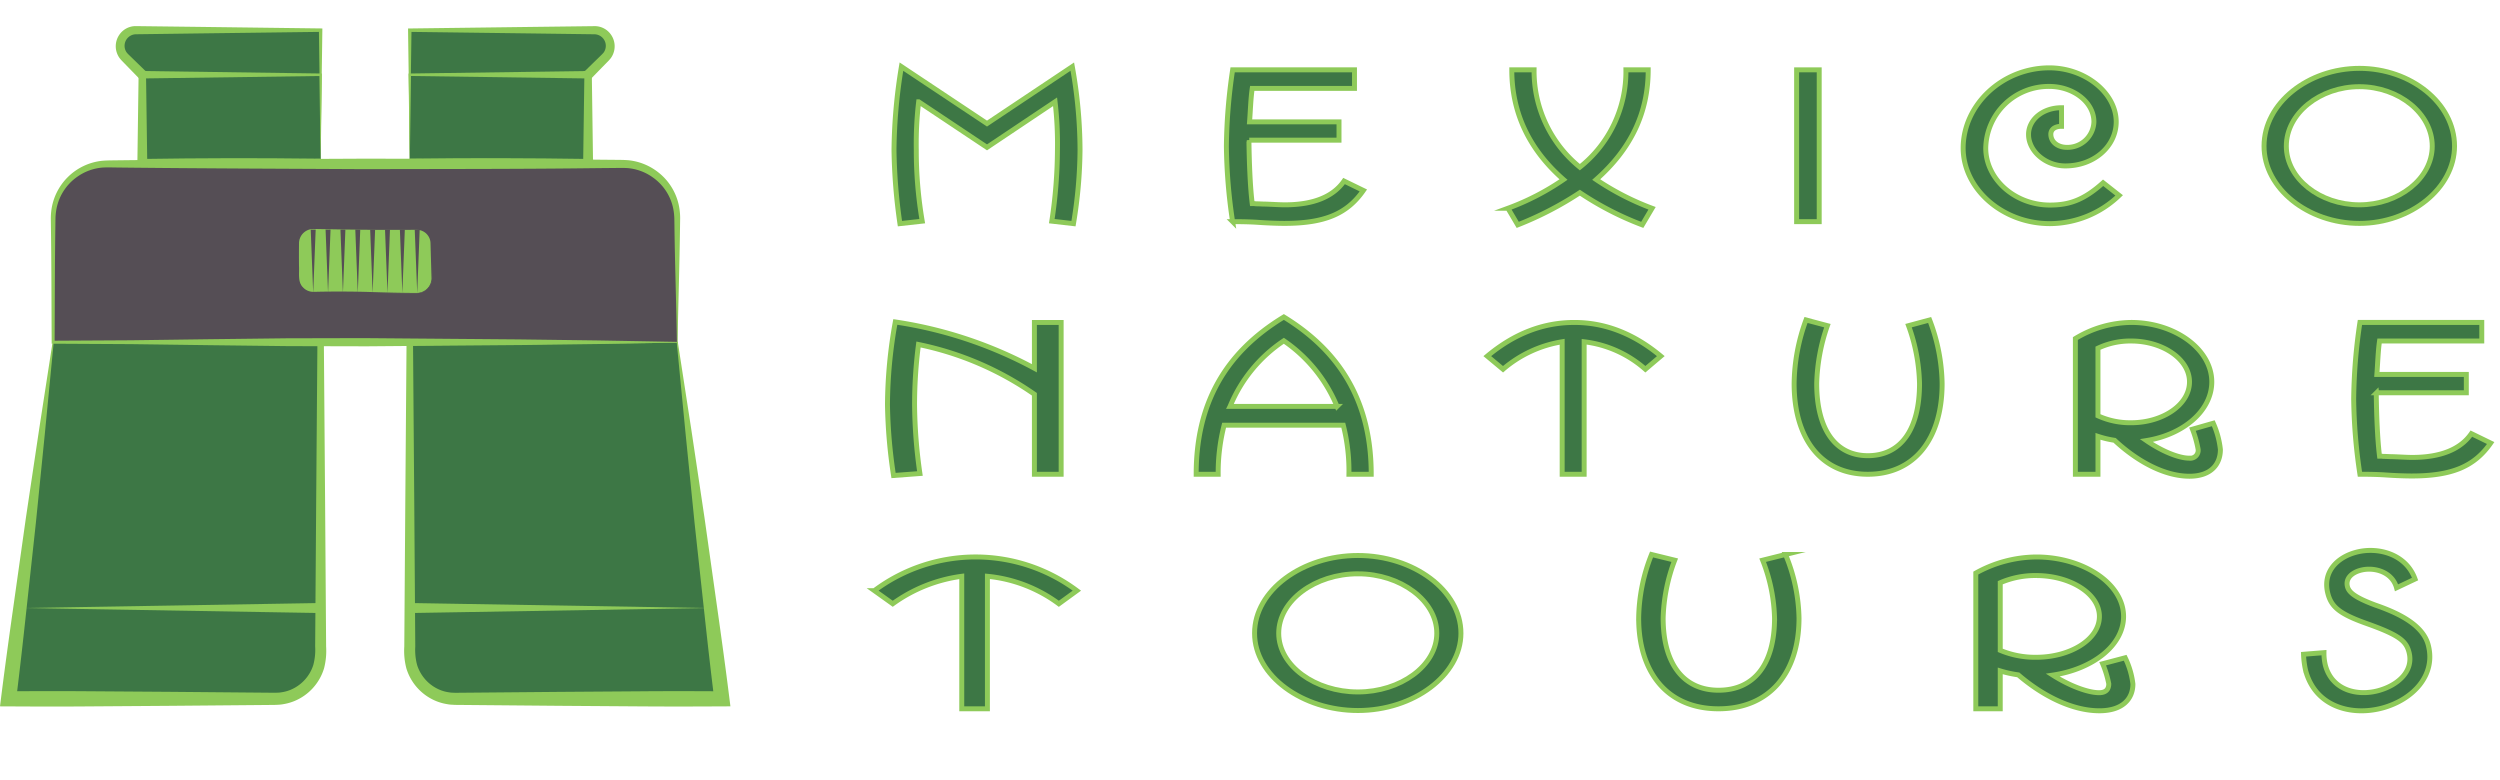 <svg id="Layer_1" data-name="Layer 1" xmlns="http://www.w3.org/2000/svg" viewBox="0 0 504.733 157.449">
  <defs>
    <style>
      .cls-1, .cls-3 {
        fill: #3d7745;
      }

      .cls-2 {
        fill: #8eca59;
      }

      .cls-3 {
        stroke: #8eca59;
        stroke-miterlimit: 10;
      }

      .cls-4 {
        fill: #554e55;
      }
    </style>
  </defs>
  <title>e52967de-492c-4826-9221-53fdc6107426</title>
  <g>
    <g>
      <path class="cls-1" d="M64.732,33.089l-36-18L25.2,11.554A3.2,3.2,0,0,1,27.46,6.089H64.732Z"/>
      <path class="cls-2" d="M64.726,33.982c-5.964-2.838-11.967-5.7-17.938-8.652-6.238-3.075-12.413-6.222-18.5-9.36l-.153-.079-.1-.105-2.174-2.23L24.776,12.44a7.966,7.966,0,0,1-.6-.672,3.979,3.979,0,0,1-.493-.868,4.075,4.075,0,0,1,.355-3.8,3.992,3.992,0,0,1,3.306-1.83l12.477.152,24.909.319.35,0,0,.342c-.113,9.11-.291,18.11-.346,27Zm-.006-1.76c-.06-8.814-.226-17.525-.335-26.133l.346.346-24.909.319-12.432.166a2.335,2.335,0,0,0-2.046,3.264,2.176,2.176,0,0,0,.285.474,6.346,6.346,0,0,0,.453.475L27.2,12.22l2.23,2.173-.256-.184c5.917,2.861,11.742,5.714,17.5,8.639s11.491,5.925,17.267,8.965Z"/>
    </g>
    <g>
      <rect class="cls-1" x="28.732" y="15.089" width="36" height="18"/>
      <path class="cls-2" d="M64.717,34.148c-12.012.133-24.112.117-35.985-.059l-1.014-.015.014-.985.25-18,.01-.76.74.01,36,.5.253,0,0,.247-.25,18Zm0-2.106-.235-16.952.25.25-36,.5.75-.75.25,18-1-1c11.772-.181,23.305-.207,34.939-.061Z"/>
    </g>
    <g>
      <path class="cls-1" d="M82.732,33.089l36-18,3.535-3.535A3.2,3.2,0,0,0,120,6.089H82.732Z"/>
      <path class="cls-2" d="M82.743,32.223l.778-.409c5.776-3.04,11.5-6.043,17.267-8.965s11.587-5.778,17.5-8.639l-.256.184,2.23-2.173,1.115-1.087a6.346,6.346,0,0,0,.453-.475,2.176,2.176,0,0,0,.285-.474,2.335,2.335,0,0,0-2.046-3.264l-12.432-.166L82.732,6.435l.346-.346C82.969,14.7,82.8,23.408,82.743,32.223Zm-.006,1.76-.005-.893c-.055-8.89-.233-17.89-.346-27l0-.342.35,0,24.909-.319,12.477-.152a3.992,3.992,0,0,1,3.306,1.83,4.075,4.075,0,0,1,.355,3.8,3.979,3.979,0,0,1-.493.868,7.966,7.966,0,0,1-.6.672L121.6,13.555l-2.174,2.23-.1.105-.153.079c-6.083,3.139-12.258,6.286-18.5,9.36C94.7,28.278,88.7,31.145,82.737,33.982Z"/>
    </g>
    <g>
      <rect class="cls-1" x="82.732" y="15.089" width="36" height="18"/>
      <path class="cls-2" d="M82.747,32.042l1.046-.013c11.634-.147,23.167-.12,34.939.061l-1,1,.25-18,.75.75-36-.5.25-.25Zm0,2.106-.015-1.059-.25-18,0-.247.253,0,36-.5.74-.01.01.76.25,18,.014.985-1.014.015C106.858,34.265,94.759,34.281,82.747,34.148Z"/>
    </g>
  </g>
  <g>
    <g>
      <path class="cls-1" d="M10.732,69.089h54v62.845a9.155,9.155,0,0,1-9.155,9.155H1.732Z"/>
      <path class="cls-2" d="M10.633,68.977l54.1-.541.648-.006.005.66.253,32.767.115,16.383.057,8.192.029,4.1a13.956,13.956,0,0,1-.413,4.386,10.385,10.385,0,0,1-5.992,6.619,10.207,10.207,0,0,1-2.226.627,7.149,7.149,0,0,1-1.151.126c-.4.029-.743.03-1.079.032l-4.1.036L34.5,142.5l-16.384.117c-5.461.047-10.922.033-16.383,0L0,142.61l.214-1.71c.762-6.085,1.6-12.161,2.457-18.215l2.557-18.126L7.908,86.632Zm.2.225L9.055,87.546,7.237,105.62,5.293,123.494c-.641,5.946-1.305,11.87-2.043,17.785L1.732,139.56c5.461-.028,10.922-.042,16.383,0l16.384.117,16.383.145,4.1.036c.346.005.689.008.968-.011a5.011,5.011,0,0,0,.884-.08,7.575,7.575,0,0,0,1.714-.452,8.055,8.055,0,0,0,4.708-5.063,11.787,11.787,0,0,0,.373-3.73l.029-4.1.057-8.192.115-16.383.253-32.767.653.653Z"/>
    </g>
    <g>
      <path class="cls-1" d="M136.732,69.089h-54v62.845a9.155,9.155,0,0,0,9.155,9.155h53.845Z"/>
      <path class="cls-2" d="M136.633,69.2l-53.9.541.653-.653.253,32.767.115,16.383.057,8.192.029,4.1a11.78,11.78,0,0,0,.373,3.73,8.055,8.055,0,0,0,4.708,5.063,7.58,7.58,0,0,0,1.714.452,5.011,5.011,0,0,0,.884.08c.279.019.621.016.968.011l4.1-.036,16.383-.145,16.383-.117c5.461-.047,10.922-.033,16.384,0l-1.518,1.719c-.738-5.915-1.4-11.839-2.043-17.785l-1.943-17.874-1.819-18.074Zm.2-.225,2.724,17.655,2.681,17.926,2.557,18.126c.859,6.054,1.695,12.13,2.457,18.215l.214,1.71-1.732.009c-5.461.028-10.922.042-16.384,0l-16.383-.117-16.383-.145-4.1-.036c-.337,0-.676,0-1.079-.032a7.149,7.149,0,0,1-1.151-.126,10.207,10.207,0,0,1-2.226-.627,10.385,10.385,0,0,1-5.992-6.619,13.956,13.956,0,0,1-.413-4.386l.029-4.1.057-8.192.115-16.383.253-32.767.005-.66.648.006Z"/>
    </g>
  </g>
  <g>
    <path class="cls-3" d="M208.838,95.749V79.6a63.073,63.073,0,0,0-23.4-10.05,95.1,95.1,0,0,0-.793,12.1,102.882,102.882,0,0,0,1.08,13.951L180.4,96a104.58,104.58,0,0,1-1.225-14.351A96.392,96.392,0,0,1,180.756,65a85.7,85.7,0,0,1,28.082,9.351V65.1h5.4V95.749Z"/>
    <path class="cls-3" d="M272.341,95.749a37.514,37.514,0,0,0-1.14-9.9h-24.06a38.732,38.732,0,0,0-1.2,9.9H241.5c0-14.151,5.76-24.5,17.7-31.752,11.76,7.2,17.64,17.551,17.64,31.752Zm-24-13.7h21.6A29.909,29.909,0,0,0,259.2,68.8,29.331,29.331,0,0,0,248.342,82.047Z"/>
    <path class="cls-3" d="M332.189,74.547A22.725,22.725,0,0,0,319.83,69V95.749H315.39V69a24.263,24.263,0,0,0-11.939,5.55L300.27,71.9c5.46-4.55,11.28-6.8,17.579-6.8,6.181,0,12,2.25,17.46,6.8Z"/>
    <path class="cls-3" d="M377.1,95.749c-9.479,0-14.879-7.25-14.879-18.3a38.381,38.381,0,0,1,2.4-12.851l4.32,1.15a37.942,37.942,0,0,0-2.16,11.7c0,9.2,3.78,14.551,10.319,14.551,6.72,0,10.439-5.35,10.439-14.551a36.414,36.414,0,0,0-2.22-11.7l4.26-1.15A37.235,37.235,0,0,1,392.1,77.447C392.1,88.6,386.517,95.749,377.1,95.749Z"/>
    <path class="cls-3" d="M442.044,96.148c-5.04,0-10.56-3-15.119-7.25a20.435,20.435,0,0,1-3.36-.8v7.651h-4.56v-27.4a22.083,22.083,0,0,1,11.279-3.25c8.76,0,16.26,5.4,16.26,12,0,5.851-5.76,10.651-13.2,11.851,3.12,2.15,6.54,3.55,8.64,3.55a1.591,1.591,0,0,0,1.8-1.8,21.627,21.627,0,0,0-1.14-4.05l4.2-1.2a17.579,17.579,0,0,1,1.439,5.3C448.284,93.748,446.364,96.148,442.044,96.148Zm-11.76-27.3a15.284,15.284,0,0,0-6.72,1.45V83.948a15.649,15.649,0,0,0,6.72,1.4c6.24,0,11.76-3.55,11.76-8.25C442.044,72.447,436.525,68.847,430.285,68.847Z"/>
    <path class="cls-3" d="M502.851,89.448c-3.3,4.75-7.859,6.65-15.959,6.65-.9,0-3.06-.05-5.16-.2s-4.379-.15-5.279-.15a108.9,108.9,0,0,1-1.26-15.251,111.439,111.439,0,0,1,1.26-15.4h24.6v3.75H480.413c-.3,2.05-.36,4.4-.54,6.75h18.06v3.7h-18.12a.945.945,0,0,1-.06.45c.06,4.15.24,9,.66,12.351h.3c.18,0,.36.05.6.05.54,0,1.08.05,1.561.05,1.68.05,3,.15,4.14.15,5.7,0,9.72-1.6,11.939-4.8Z"/>
  </g>
  <g>
    <path class="cls-3" d="M216.73,45.15l-4.379-.5a98.964,98.964,0,0,0,1.14-14.4,72.465,72.465,0,0,0-.479-9.7l-13.74,9.2-13.8-9.2a72.461,72.461,0,0,0-.48,9.7,84.974,84.974,0,0,0,1.2,14.4l-4.5.5a113.408,113.408,0,0,1-1.2-14.9,108.691,108.691,0,0,1,1.5-16.8l17.279,11.5,17.219-11.5a96.141,96.141,0,0,1,1.561,16.8A94.073,94.073,0,0,1,216.73,45.15Z"/>
    <path class="cls-3" d="M275.254,38.45c-3.3,4.75-7.859,6.65-15.959,6.65-.9,0-3.06-.05-5.16-.2s-4.38-.15-5.279-.15A108.9,108.9,0,0,1,247.6,29.5a111.433,111.433,0,0,1,1.26-15.4h24.6v3.75H252.816c-.3,2.05-.36,4.4-.54,6.75h18.06v3.7h-18.12a.945.945,0,0,1-.06.45c.06,4.15.24,9,.66,12.351h.3c.18,0,.36.05.6.05.54,0,1.08.05,1.561.05,1.68.05,3,.15,4.14.15,5.7,0,9.72-1.6,11.939-4.8Z"/>
    <path class="cls-3" d="M331.56,45.4a61.449,61.449,0,0,1-12.6-6.5,67.737,67.737,0,0,1-12.54,6.5l-1.979-3.35a50.354,50.354,0,0,0,11.22-5.8Q305.221,27.1,305.221,14.1h4.5a24.956,24.956,0,0,0,9.24,19.651,24.635,24.635,0,0,0,9.3-19.651h4.5c0,8.75-3.539,16-10.5,22.151a53.719,53.719,0,0,0,11.279,5.8Z"/>
    <path class="cls-3" d="M362.725,44.75V14.1h4.56V44.75Z"/>
    <path class="cls-3" d="M427.847,39.45a20.317,20.317,0,0,1-13.979,5.7c-9.6,0-17.52-7.05-17.52-15.251,0-8.75,7.92-16.2,17.4-16.2,7.2,0,13.5,5.05,13.5,10.9,0,4.95-4.5,8.9-10.26,8.9-4.02,0-7.439-3-7.439-6.35,0-2.95,2.82-5.4,6.66-5.4V25.5c-1.381,0-2.16.65-2.16,1.6,0,1.55,1.38,2.65,3.239,2.65a5.339,5.339,0,0,0,5.46-5.15c0-4-4.2-7.15-9-7.15A12.693,12.693,0,0,0,400.909,29.9c0,6.2,5.819,11.5,12.96,11.5,3.9,0,6.839-1,10.739-4.5Z"/>
    <path class="cls-3" d="M476.353,45.1c-10.32,0-19.26-7-19.26-15.6,0-8.7,8.939-15.7,19.26-15.7s19.2,7,19.2,15.7C495.552,37.95,486.732,45.1,476.353,45.1Zm0-27.6c-7.98,0-14.76,5.4-14.76,12,0,6.55,6.779,11.851,14.76,11.851,7.919,0,14.7-5.3,14.7-11.851C491.052,22.9,484.272,17.5,476.353,17.5Z"/>
  </g>
  <g>
    <path class="cls-4" d="M136.732,69.089h-126V44.055A10.966,10.966,0,0,1,21.7,33.089H125.766a10.966,10.966,0,0,1,10.966,10.966Z"/>
    <path class="cls-2" d="M136.8,69.16l-15.522.289-15.662.209-31.542.262-15.858-.038-15.871-.191-15.829-.212L10.732,69.39l-.3,0,0-.3c-.048-7.857-.033-15.715-.155-23.572l-.017-1.474a13.236,13.236,0,0,1,.1-1.533A11.578,11.578,0,0,1,20.634,32.459c1.067-.09,2.02-.075,3.007-.094l2.947-.034c15.715-.169,31.429-.216,47.144-.3,15.715.044,31.43.012,47.145.208l2.947.027c.988.015,1.936-.005,3.017.081a11.639,11.639,0,0,1,5.809,2.254,11.476,11.476,0,0,1,4.575,7.9,13.294,13.294,0,0,1,.094,1.549l-.022,1.5C137.2,53.539,136.928,61.418,136.8,69.16Zm-.142-.141c-.126-7.973-.4-15.808-.494-23.525l-.023-1.449a12.154,12.154,0,0,0-.127-1.387,10.14,10.14,0,0,0-4.243-6.86,10.179,10.179,0,0,0-5.078-1.861c-.879-.056-1.9-.026-2.873-.02l-2.947.027c-15.715.2-31.43.165-47.145.208-15.715-.087-31.429-.134-47.144-.3l-2.947-.034c-.977-.01-1.99-.045-2.884.007a10.263,10.263,0,0,0-5.15,1.863,10.237,10.237,0,0,0-4.279,6.957,12.267,12.267,0,0,0-.124,1.4l-.018,1.473c-.122,7.857-.107,15.715-.155,23.572l-.3-.3L26.446,68.7l15.671-.212L57.746,68.3l15.642-.038,31.458.262,15.837.209Z"/>
  </g>
  <g>
    <g>
      <rect class="cls-2" x="60.232" y="46.014" width="27" height="13.169" rx="3.078" ry="3.078"/>
      <path class="cls-4" d="M84.154,59.221c-3.127.011-6.254.095-9.381.2s-6.254.112-9.381.075c-.792-.015-1.542-.019-2.367-.063a3.292,3.292,0,0,1-2.947-3.447l.024-2.345c.028-1.566,0-3.121.005-4.7a3.265,3.265,0,0,1,3.2-3.134c6.254-.115,12.508-.219,18.762-.181.8.009,1.532-.01,2.377.022a3.361,3.361,0,0,1,2.278,1.172,3.458,3.458,0,0,1,.817,2.391l-.065,2.345-.15,4.7a3.234,3.234,0,0,1-1.007,2.124A3.136,3.136,0,0,1,84.154,59.221Zm0-.075a3,3,0,0,0,2.967-2.9l-.135-4.686-.065-2.345a2.771,2.771,0,0,0-2.535-2.807c-.717-.021-1.545,0-2.313,0-6.254.038-12.508-.066-18.762-.181a2.9,2.9,0,0,0-2.939,2.736c-.027,1.551-.031,3.124-.009,4.684.1,1.527-.3,3.274.8,4.362a2.846,2.846,0,0,0,1.908.907c.737.009,1.551-.033,2.323-.036,3.127-.036,6.254-.024,9.381.075S81.027,59.134,84.154,59.146Z"/>
    </g>
    <g>
      <line class="cls-2" x1="63.232" y1="46.35" x2="63.232" y2="59.183"/>
      <polygon class="cls-4" points="63.732 46.35 63.232 59.183 62.732 46.35 63.732 46.35"/>
    </g>
    <g>
      <line class="cls-2" x1="66.232" y1="46.35" x2="66.232" y2="59.183"/>
      <polygon class="cls-4" points="66.732 46.35 66.232 59.183 65.732 46.35 66.732 46.35"/>
    </g>
    <g>
      <line class="cls-2" x1="69.232" y1="46.35" x2="69.232" y2="59.183"/>
      <polygon class="cls-4" points="69.732 46.35 69.232 59.183 68.732 46.35 69.732 46.35"/>
    </g>
    <g>
      <line class="cls-2" x1="72.232" y1="46.35" x2="72.232" y2="59.183"/>
      <polygon class="cls-4" points="72.732 46.35 72.232 59.183 71.732 46.35 72.732 46.35"/>
    </g>
    <g>
      <line class="cls-2" x1="75.232" y1="46.35" x2="75.232" y2="59.183"/>
      <polygon class="cls-4" points="75.732 46.35 75.232 59.183 74.732 46.35 75.732 46.35"/>
    </g>
    <g>
      <line class="cls-2" x1="78.232" y1="46.35" x2="78.232" y2="59.183"/>
      <polygon class="cls-4" points="78.732 46.35 78.232 59.183 77.732 46.35 78.732 46.35"/>
    </g>
    <g>
      <line class="cls-2" x1="81.232" y1="46.35" x2="81.232" y2="59.183"/>
      <polygon class="cls-4" points="81.732 46.35 81.232 59.183 80.732 46.35 81.732 46.35"/>
    </g>
    <g>
      <line class="cls-2" x1="84.232" y1="46.35" x2="84.232" y2="59.183"/>
      <polygon class="cls-4" points="84.732 46.35 84.232 59.183 83.732 46.35 84.732 46.35"/>
    </g>
  </g>
  <g>
    <g>
      <line class="cls-1" x1="64.065" y1="122.756" x2="4.565" y2="122.756"/>
      <polygon class="cls-2" points="64.065 123.756 4.565 122.756 64.065 121.756 64.065 123.756"/>
    </g>
    <g>
      <line class="cls-1" x1="83.399" y1="122.756" x2="142.899" y2="122.756"/>
      <polygon class="cls-2" points="83.399 121.756 142.899 122.756 83.399 123.756 83.399 121.756"/>
    </g>
  </g>
  <g>
    <path class="cls-3" d="M213.775,121.9a28.8,28.8,0,0,0-14.422-5.55V143.1h-5.18V116.347a30.644,30.644,0,0,0-13.932,5.55l-3.711-2.649a34.126,34.126,0,0,1,40.885,0Z"/>
    <path class="cls-3" d="M274.154,143.449c-11.18,0-20.865-7-20.865-15.6,0-8.7,9.686-15.7,20.865-15.7s20.8,7,20.8,15.7C294.955,136.3,285.4,143.449,274.154,143.449Zm0-27.6c-8.645,0-15.99,5.4-15.99,12,0,6.55,7.346,11.851,15.99,11.851,8.581,0,15.926-5.3,15.926-11.851C290.08,121.248,282.735,115.847,274.154,115.847Z"/>
    <path class="cls-3" d="M346.958,143.1c-10.271,0-16.121-7.251-16.121-18.3a35.785,35.785,0,0,1,2.6-12.851l4.68,1.15a35.343,35.343,0,0,0-2.34,11.7c0,9.2,4.095,14.551,11.181,14.551,7.28,0,11.311-5.35,11.311-14.551a33.967,33.967,0,0,0-2.405-11.7l4.615-1.15a34.746,34.746,0,0,1,2.729,12.851C363.208,135.949,357.163,143.1,346.958,143.1Z"/>
    <path class="cls-3" d="M423.856,143.5c-5.46,0-11.44-3-16.38-7.25a23.724,23.724,0,0,1-3.641-.8V143.1H398.9V115.7a25.44,25.44,0,0,1,12.221-3.25c9.49,0,17.615,5.4,17.615,12,0,5.851-6.24,10.65-14.3,11.851,3.38,2.15,7.085,3.55,9.36,3.55q1.95,0,1.95-1.8a20.318,20.318,0,0,0-1.235-4.05l4.55-1.2a16.519,16.519,0,0,1,1.561,5.3C430.617,141.1,428.537,143.5,423.856,143.5Zm-12.74-27.3a17.728,17.728,0,0,0-7.28,1.45V131.3a18.173,18.173,0,0,0,7.28,1.4c6.761,0,12.74-3.55,12.74-8.25C423.856,119.8,417.876,116.2,411.116,116.2Z"/>
    <path class="cls-3" d="M483.848,118.674c-.88-3.284-4.612-4.251-7.27-3.539-1.7.456-3.1,1.607-2.634,3.346.323,1.207,1.8,2.261,5.6,3.676,3.955,1.373,9.535,3.708,10.687,8.007,1.683,6.278-3.27,11.176-9.272,12.785-6.217,1.665-13.51-.263-15.464-7.555a17.728,17.728,0,0,1-.429-3.3l4.126-.329a10.262,10.262,0,0,0,.288,2.563c1.346,5.023,6.4,6.256,10.652,5.117,3.985-1.067,7.253-3.962,6.218-7.825-.582-2.174-1.927-3.366-8.289-5.646-5.6-1.969-7.337-3.366-8.062-6.07-1.178-4.395,1.839-7.377,5.664-8.4,4.41-1.182,10.114.344,11.924,5.4Z"/>
  </g>
</svg>
